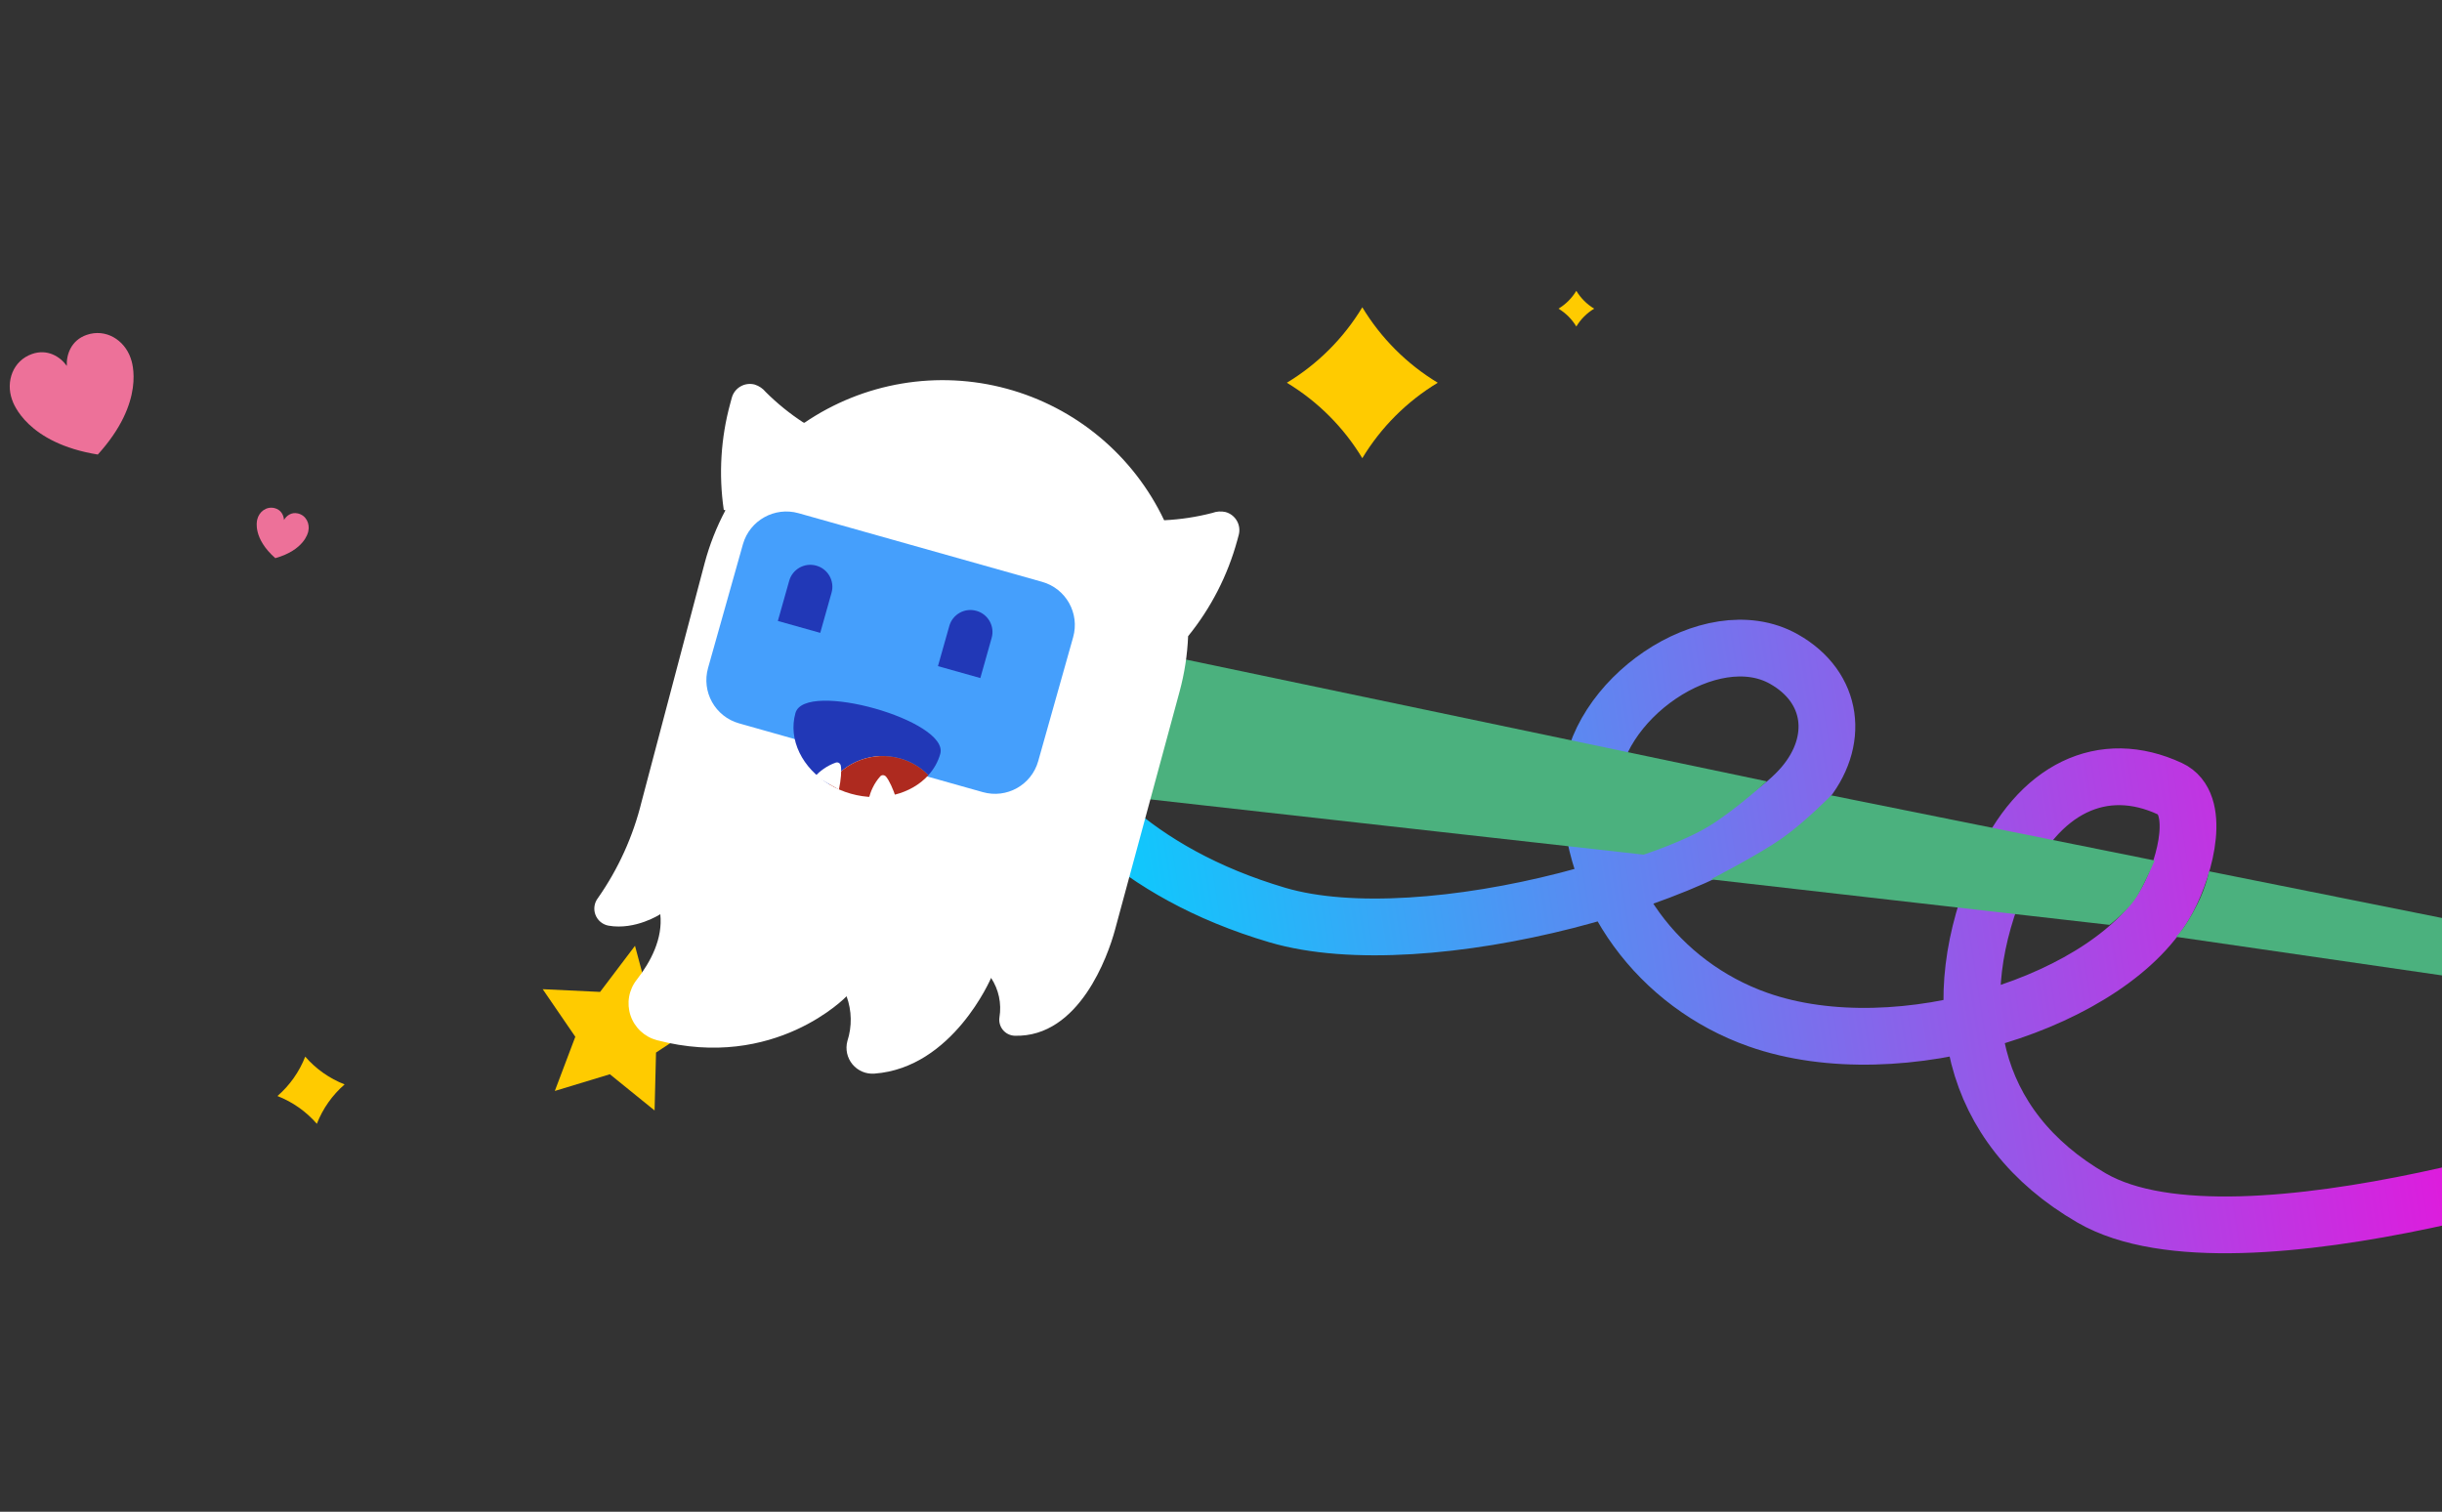 <svg xmlns="http://www.w3.org/2000/svg" width="890" height="551" viewBox="0 0 890 551" fill="none"><rect x="0" y="0" width="890" height="551" fill="#333333" stroke="none"/><path fill-rule="evenodd" clip-rule="evenodd" d="M231.429 344.724L218.704 361.531L197.795 360.535L209.674 377.878L202.206 397.626L222.273 391.538L238.566 404.738L239.09 383.633L256.628 372.044L236.884 365.088L231.429 344.724Z" fill="#FFCB00"></path><path d="M360 211C360 211 360.533 302.46 465.5 333.5C519 349.321 629.172 319.318 657.226 286.223C670.723 270.302 668.334 250.465 650.153 240.214C623.414 225.137 580.089 255.346 579.692 286.805C579.21 325.045 604.638 358.892 640.701 371.619C692.344 389.845 770.47 364.751 790.07 327.724C796.914 314.794 802.133 292.727 790.861 287.482C766.534 276.164 742.82 287.019 729.251 317.886C708.459 365.183 717.612 410.78 762.335 436.647C815.943 467.653 964.855 415.106 964.855 415.106" stroke="url(#paint0_linear_1306_3644)" stroke-width="20.689"></path><path d="M385 230.5L360.5 284.78L599 311.5C599 311.5 613.517 306.802 622.881 301.097C632.268 295.379 643.921 284.78 643.921 284.78L385 230.5Z" fill="#4BB17E"></path><path d="M785.287 313.632L667.384 289.894C667.384 289.894 658 299.5 649.5 305.5C641.01 311.493 623.5 320.5 623.5 320.5L768.834 337.093C768.834 337.093 775.908 331.819 779.322 325.887C782.075 321.103 785.287 313.632 785.287 313.632Z" fill="#4BB17E"></path><path d="M945.462 345.698L805.079 317.566C805.079 317.566 804.161 322.941 800.818 329.56C796.133 338.836 793.052 341.448 793.052 341.448L941.135 362.934L945.462 345.698Z" fill="#4BB17E"></path><path d="M266.154 147.019L266.708 144.976C267.181 143.227 268.33 141.739 269.902 140.838C271.473 139.936 273.338 139.696 275.087 140.17C276.649 140.667 278.033 141.608 279.07 142.878C283.237 147.031 287.818 150.747 292.742 153.966L293.181 154.085C303.846 146.816 315.958 141.942 328.685 139.799C341.413 137.655 354.453 138.294 366.91 141.671C379.367 145.047 390.946 151.081 400.849 159.358C410.752 167.635 418.745 177.959 424.278 189.619C430.21 189.336 436.096 188.441 441.844 186.95C443.38 186.377 445.05 186.264 446.65 186.625C448.398 187.098 449.886 188.247 450.788 189.819C451.689 191.39 451.929 193.255 451.455 195.003L450.919 196.981C447.438 209.729 441.341 221.612 433.016 231.875C432.74 238.68 431.701 245.432 429.919 252.006L406.339 339.001C403.838 348.23 393.368 378.156 369.814 377.504C368.989 377.476 368.179 377.272 367.438 376.907C366.697 376.542 366.042 376.023 365.516 375.385C364.991 374.748 364.607 374.006 364.39 373.209C364.174 372.412 364.129 371.577 364.259 370.762C365.078 365.768 363.99 360.649 361.211 356.419C361.211 356.419 347.311 389.167 318.732 391.304C317.221 391.428 315.702 391.187 314.304 390.6C312.905 390.013 311.669 389.099 310.698 387.934C309.728 386.768 309.052 385.387 308.728 383.905C308.404 382.424 308.442 380.886 308.837 379.423C310.561 374.105 310.457 368.364 308.54 363.113C308.54 363.113 282.487 390.396 239.405 379.12C237.182 378.53 235.14 377.398 233.462 375.825C231.785 374.251 230.525 372.286 229.795 370.105C229.065 367.924 228.888 365.596 229.279 363.33C229.671 361.063 230.62 358.93 232.04 357.121C237.207 350.501 241.615 342.072 240.647 333.2C240.647 333.2 231.638 339.108 221.775 337.379C220.715 337.185 219.722 336.723 218.892 336.036C218.061 335.35 217.42 334.462 217.03 333.457C216.64 332.453 216.513 331.365 216.663 330.297C216.813 329.23 217.234 328.219 217.886 327.361C225.33 316.744 230.734 304.834 233.821 292.24L256.834 205.162C258.615 198.502 261.151 192.067 264.392 185.981L263.776 185.815C261.888 172.857 262.697 159.649 266.154 147.019Z" fill="white"></path><path d="M291.031 187.046L379.8 212.065C388.521 214.519 393.565 223.541 391.11 232.261L378.386 277.402C375.932 286.123 366.91 291.166 358.19 288.712L322.576 278.678C322.553 275.077 321.892 271.204 321.137 269.682C320.761 268.945 319.825 268.645 319.141 269.067C316.081 271.023 314.087 273.714 312.796 275.908L304.404 273.552C304.38 269.952 303.72 266.079 302.964 264.557C302.588 263.82 301.653 263.52 300.969 263.942C297.908 265.898 295.914 268.589 294.623 270.783L269.367 263.648C260.647 261.193 255.603 252.172 258.057 243.451L270.781 198.31C273.266 189.661 282.31 184.591 291.031 187.046Z" fill="#459FFC"></path><path d="M287.625 211.701C288.81 207.443 293.261 204.938 297.523 206.173C301.781 207.358 304.286 211.808 303.052 216.07L298.941 230.664L283.491 226.321L287.625 211.701Z" fill="#2138B7"></path><path d="M345.975 228.172C347.16 223.913 351.611 221.408 355.873 222.643C360.131 223.828 362.636 228.279 361.402 232.541L357.291 247.134L341.841 242.791L345.975 228.172Z" fill="#2138B7"></path><path d="M289.907 259.886C293.315 247.764 346.094 262.653 342.686 274.776C341.847 277.725 340.34 280.33 338.358 282.527C335.609 279.748 332.114 277.567 328.082 276.439C318.076 273.612 307.777 277.74 302.27 285.9C292.481 280.047 287.16 269.64 289.907 259.886Z" fill="#2138B7"></path><path d="M328.083 276.438C332.141 277.59 335.632 279.721 338.359 282.526C332.164 289.406 321.139 292.404 310.099 289.285C307.251 288.487 304.623 287.327 302.27 285.9C307.777 277.74 318.076 273.612 328.083 276.438Z" fill="#AE2A1F"></path><path d="M304.611 277.953C305.404 277.671 306.233 278.201 306.416 279.002C306.783 280.603 306.497 284.349 305.743 287.786L297.061 282.886C298.804 281.127 301.291 279.09 304.611 277.953Z" fill="white"></path><path d="M320.802 282.98C321.346 282.347 322.312 282.398 322.877 283.022C323.981 284.247 325.567 287.631 326.609 291.007L316.643 291.015C317.251 288.6 318.457 285.599 320.802 282.98Z" fill="white"></path><path fill-rule="evenodd" clip-rule="evenodd" d="M4.393 145.666C4.38 145.631 4.366 145.598 4.354 145.563C2.079 139.057 4.669 131.467 11.693 129.011C17.275 127.059 21.924 129.968 24.351 133.364C24.133 129.196 25.957 124.024 31.539 122.073C38.563 119.617 45.318 123.94 47.592 130.446C47.604 130.481 47.614 130.516 47.626 130.55C48.158 131.953 53.158 146.369 35.65 165.665L35.651 165.668C35.65 165.668 35.649 165.668 35.647 165.668C35.646 165.669 35.645 165.669 35.644 165.67C35.643 165.67 35.642 165.67 35.641 165.67C35.64 165.671 35.639 165.672 35.638 165.672L35.637 165.669C9.92 161.486 4.85 147.095 4.393 145.666Z" fill="#ED7199"></path><path fill-rule="evenodd" clip-rule="evenodd" d="M93.736 189.439C93.739 189.424 93.742 189.409 93.745 189.394C94.385 186.593 96.983 184.488 100.007 185.179C102.411 185.729 103.407 187.787 103.51 189.524C104.357 188.004 106.149 186.583 108.552 187.132C111.576 187.824 113.001 190.848 112.361 193.649C112.358 193.664 112.353 193.679 112.35 193.694C112.227 194.307 110.794 200.505 100.333 203.432L100.333 203.433C100.332 203.433 100.332 203.433 100.332 203.432C100.331 203.433 100.331 203.433 100.33 203.433C100.33 203.433 100.329 203.432 100.329 203.432C100.328 203.432 100.328 203.432 100.327 203.432L100.328 203.431C92.178 196.249 93.58 190.045 93.736 189.439Z" fill="#ED7199"></path><path fill-rule="evenodd" clip-rule="evenodd" d="M496.5 112C489.706 123.249 480.249 132.706 469 139.5C480.249 146.294 489.706 155.751 496.5 167C503.294 155.751 512.751 146.294 524 139.5C512.751 132.706 503.294 123.249 496.5 112Z" fill="#FFCB00"></path><path fill-rule="evenodd" clip-rule="evenodd" d="M574.5 106C572.894 108.659 570.659 110.894 568 112.5C570.659 114.106 572.894 116.341 574.5 119C576.106 116.341 578.341 114.106 581 112.5C578.341 110.894 576.106 108.659 574.5 106Z" fill="#FFCB00"></path><path fill-rule="evenodd" clip-rule="evenodd" d="M125.599 395.24C120.068 393.083 115.131 389.602 111.24 385.118C109.083 390.649 105.602 395.587 101.118 399.477C106.649 401.634 111.587 405.115 115.477 409.599C117.634 404.068 121.115 399.13 125.599 395.24Z" fill="#FFCB00"></path><defs><linearGradient id="paint0_linear_1306_3644" x1="943.351" y1="275.233" x2="382.519" y2="361.455" gradientUnits="userSpaceOnUse"><stop stop-color="#FF00D8"></stop><stop offset="1" stop-color="#00D5FF"></stop></linearGradient></defs></svg>